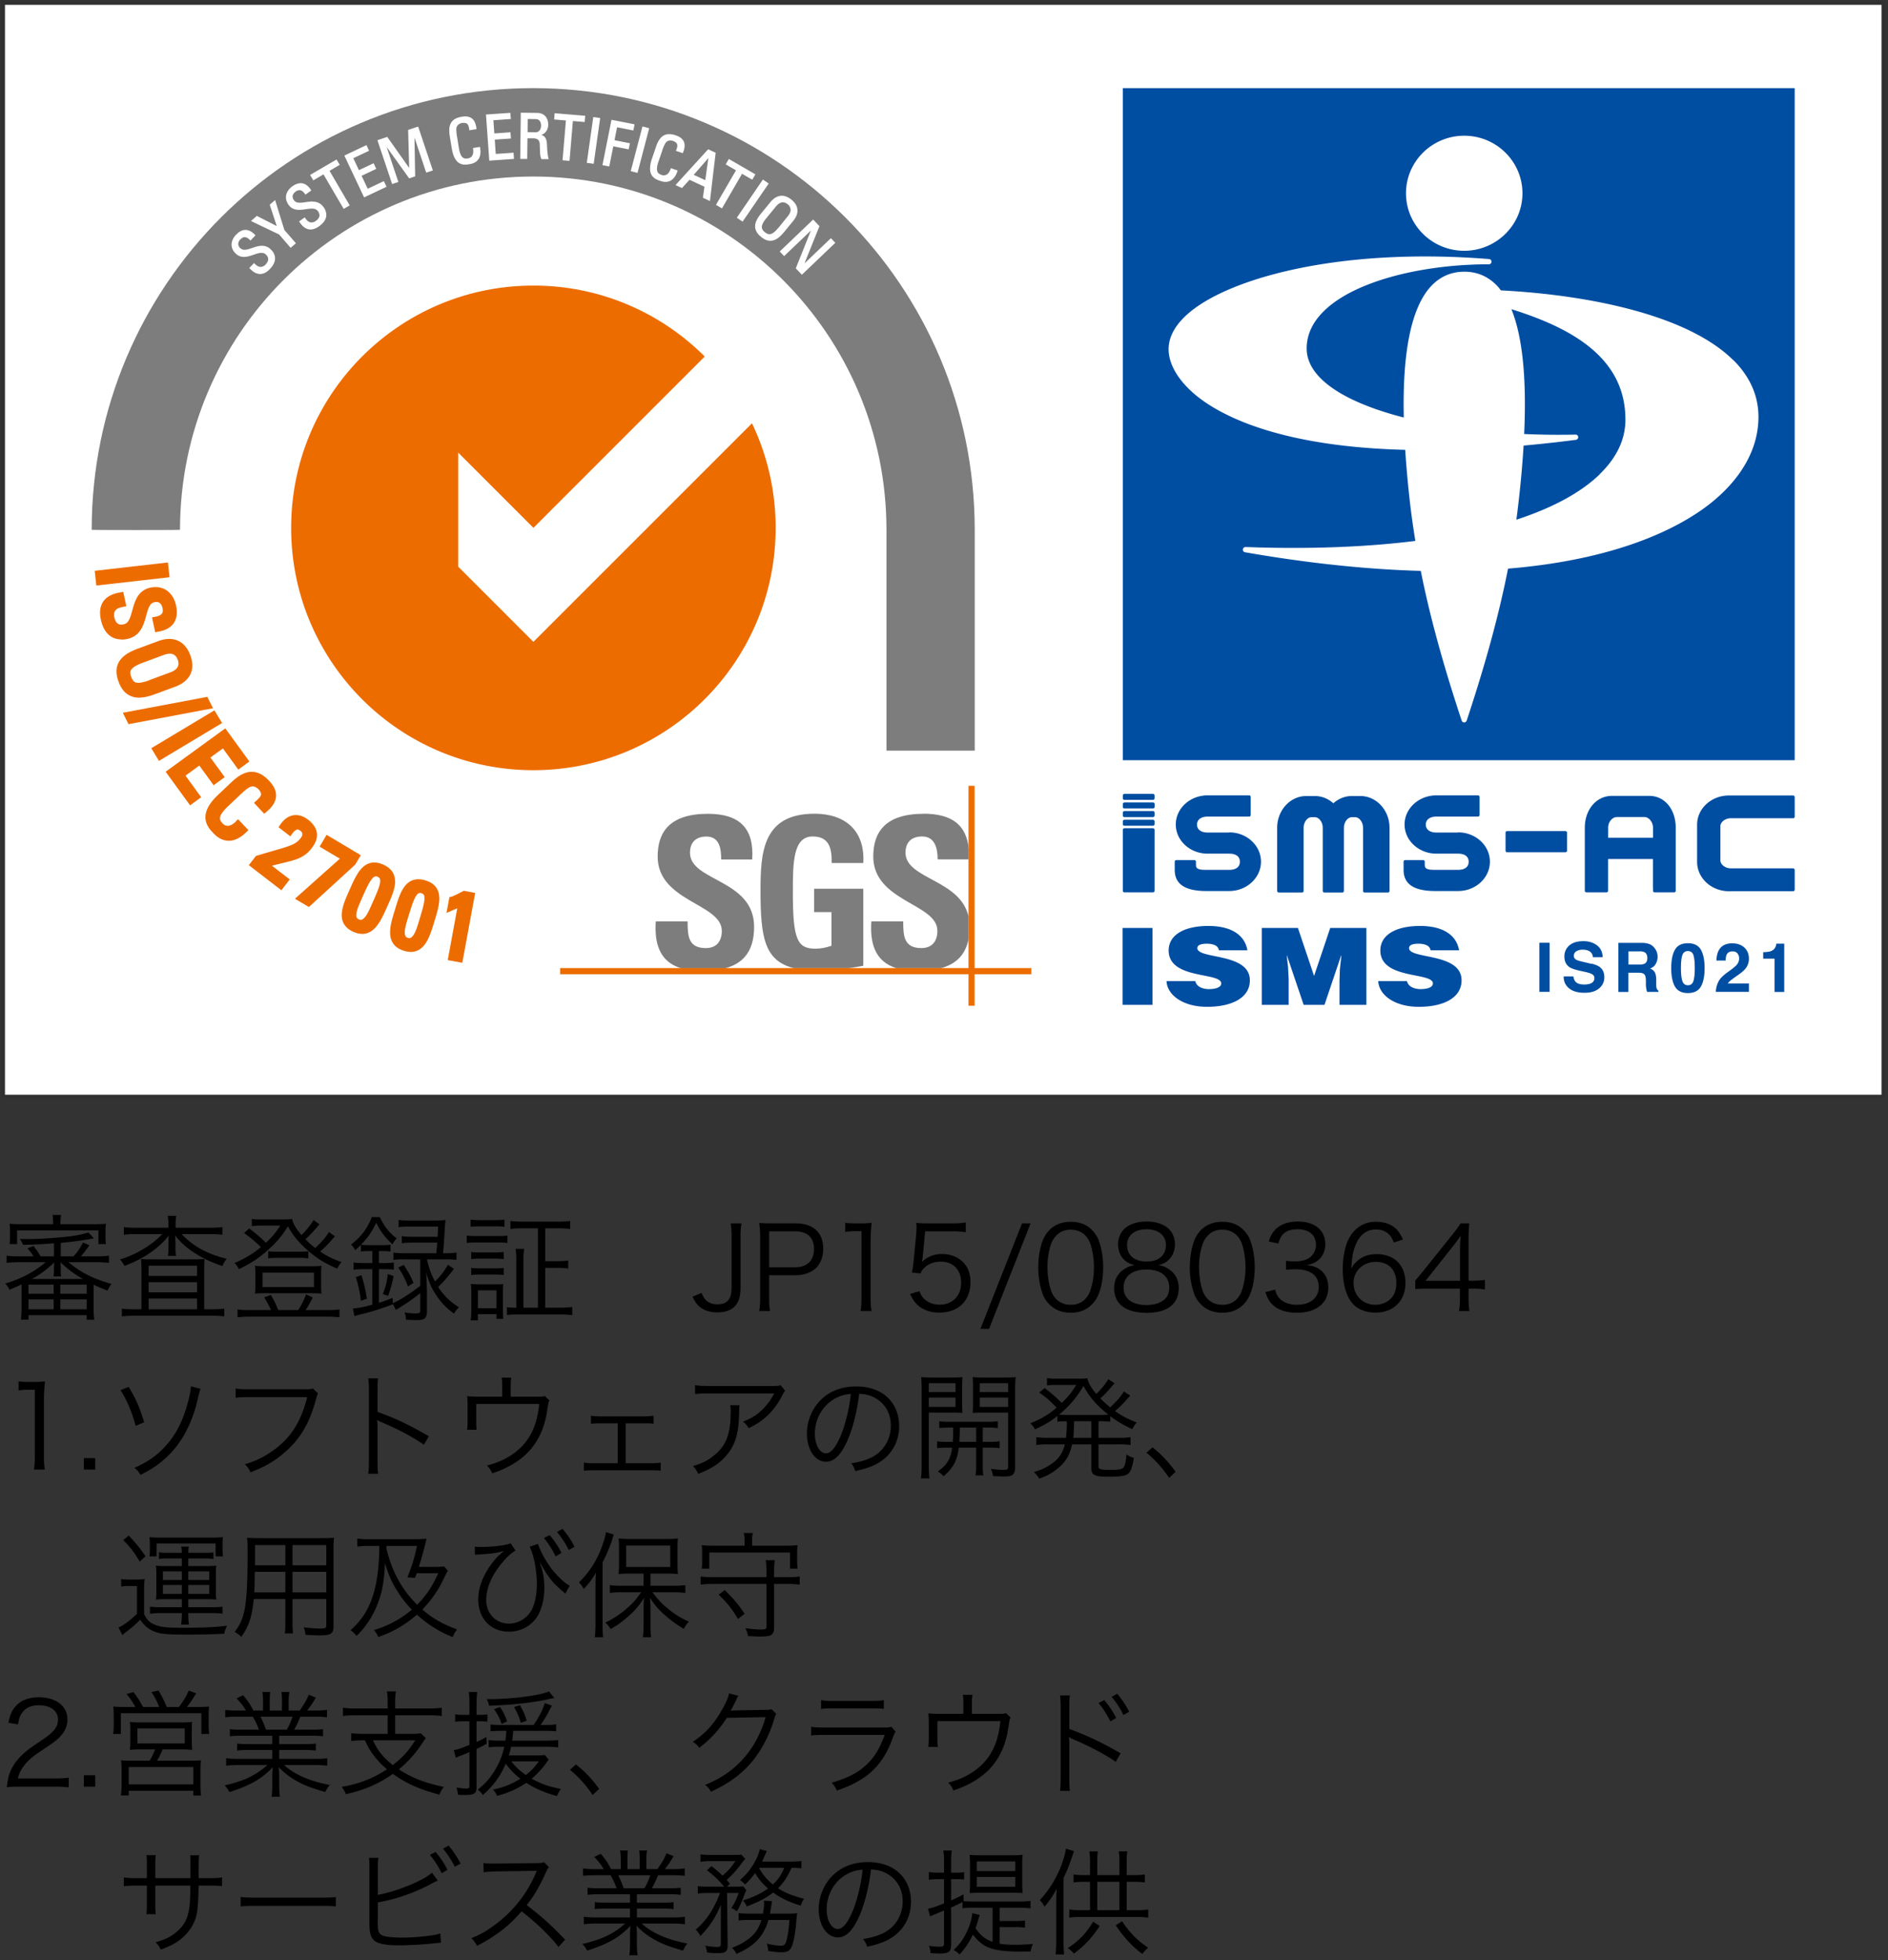 <svg width="131" height="136" fill="none" xmlns="http://www.w3.org/2000/svg"><rect width="100%" height="100%" fill="#333333" stroke="none"/><path d="M130.676.21H.22v75.864h130.456V.211z" fill="#fff" stroke="#303030" stroke-width=".25"/><path fill-rule="evenodd" clip-rule="evenodd" d="M67.632 52.073v-15.32c0-16.922-13.717-30.639-30.64-30.639-16.922 0-30.63 13.72-30.63 30.643 0 .022 6.128.022 6.128 0 0-13.534 10.972-24.51 24.507-24.51 13.535 0 24.511 10.976 24.511 24.51v15.32h6.128l-.004-.004z" fill="#7D7D7D"/><path d="M37.013 44.532l-5.22-5.22v-7.913l5.22 5.22 11.884-11.884a16.754 16.754 0 00-11.889-4.922c-9.282 0-16.806 7.523-16.806 16.81 0 9.287 7.524 16.811 16.806 16.811 9.283 0 16.811-7.528 16.811-16.81 0-2.598-.592-5.061-1.642-7.257L37.008 44.532h.005z" fill="#ED6C00"/><path d="M47.248 67.172c-1.53-.47-1.841-1.789-1.746-3.25h2.208c0 1.007.044 1.854 1.262 1.854.748 0 1.111-.48 1.111-1.197 0-1.901-4.451-2.018-4.451-5.155 0-1.651.79-2.965 3.487-2.965 2.152 0 3.22.964 3.073 3.168H50.04c0-.791-.134-1.59-1.024-1.59-.718 0-1.141.393-1.141 1.123 0 2 4.45 1.828 4.45 5.143 0 1.828-.898 2.575-1.996 2.87h-3.081zM57.706 59.871c.017-.98-.147-1.84-1.319-1.84-1.374 0-1.374 1.853-1.374 3.902 0 3.297.324 3.885 1.582 3.885.367 0 .765-.087 1.098-.203v-2.338H56.49v-1.62h3.41v5.345c-.234.048-.605.108-1.024.169h-3.782c-2.048-.51-2.325-2.13-2.325-5.355 0-2.658.134-5.363 3.747-5.363 2.165 0 3.514 1.21 3.384 3.418h-2.196zM64.08 56.453c1.931 0 2.986.752 3.133 2.446v.722H65.06c0-.77-.19-1.59-1.085-1.59-.718 0-1.145.393-1.145 1.123 0 1.85 3.803 1.841 4.377 4.447v1.53c-.233 1.231-1.007 1.793-1.923 2.04h-3.08c-1.53-.472-1.842-1.79-1.747-3.25h2.213c0 1.007.043 1.854 1.262 1.854.743 0 1.11-.48 1.11-1.197 0-1.902-4.45-2.019-4.45-5.156 0-1.65.79-2.96 3.487-2.964v-.005z" fill="#7D7D7D"/><path d="M38.864 67.164H71.56v.424H38.864v-.424z" fill="#ED6C00"/><path d="M67.2 54.518h.423v15.259h-.424v-15.26z" fill="#ED6C00"/><path d="M18.782 17.297a.845.845 0 00-.605-.246c-.44 0-.881.281-1.205.277a.41.41 0 01-.298-.113.417.417 0 01-.143-.29c0-.111.056-.224.143-.31.108-.113.207-.16.302-.16.117 0 .246.073.376.203l.03.03.346-.363-.03-.03c-.22-.23-.445-.346-.666-.346-.229 0-.45.121-.652.337-.2.203-.311.445-.311.687 0 .216.09.437.29.623.176.168.37.229.565.229.437 0 .882-.285 1.219-.281.117 0 .216.03.307.117.116.112.16.216.16.32 0 .125-.07.25-.182.371a.477.477 0 01-.341.164c-.108 0-.23-.047-.363-.173l-.065-.064-.03-.03-.03.03-.273.285-.03.03.03.03c.13.134.385.385.726.385.208 0 .44-.095.683-.355.203-.211.35-.462.35-.73 0-.212-.09-.428-.307-.63l.005.003zM19.09 13.877l-.376.328.009.026.48 1.452-1.384-.704-.406.354 1.953.934.8.925.367-.316-.803-.925-.64-2.074zM21.678 13.98c-.302 0-.613.086-.864.086-.181 0-.32-.039-.42-.177a.426.426 0 01-.09-.25c0-.14.087-.256.203-.342a.48.48 0 01.272-.104c.139 0 .264.1.39.277l.025.034.407-.29-.022-.034c-.207-.315-.45-.471-.713-.471-.19 0-.385.078-.584.22-.276.2-.44.467-.44.761 0 .173.06.35.181.523.195.272.467.346.735.346.302 0 .618-.087.873-.087.186 0 .328.043.432.182a.492.492 0 01.104.28c0 .148-.095.282-.255.394a.496.496 0 01-.294.104c-.13 0-.264-.06-.398-.242l-.051-.074-.027-.034-.034.025-.32.23-.034.025.021.035c.117.173.359.519.77.523.177 0 .38-.065.609-.233.276-.2.488-.463.488-.783a.921.921 0 00-.199-.544c-.211-.294-.492-.372-.773-.372l.008-.008zM23.573 11.437l-.199-.333-.022-.039-.034.022-1.802 1.05.199.337.021.04.709-.416 1.4 2.394.42-.242-1.4-2.398.708-.415zM26.633 12.565l-1.119.532-.423-.9 1.015-.479-.164-.354-.017-.039-1.02.48-.39-.83 1.094-.514-.164-.355-.017-.039-1.535.726 1.37 2.9.04-.017 1.516-.717-.164-.35-.022-.044zM28.318 9.014l.074 2.64-1.521-2.156-.683.229 1.02 3.042.393-.13.039-.012-.013-.044-.8-2.39 1.565 2.183.384-.13.03-.013-.047-2.688.813 2.433.419-.138.043-.013-1.02-3.047-.696.234zM33.308 10.19l-.45.073-.042.008.008.044c.009.065.013.125.013.181 0 .415-.264.471-.359.493a.79.79 0 01-.138.013.342.342 0 01-.29-.134c-.086-.104-.16-.29-.211-.6l-.134-.826a2.643 2.643 0 01-.043-.437c0-.073.004-.116.013-.142l.017-.06c0-.01.022-.07.082-.13a.55.55 0 01.307-.147h.073c.087-.005.203.013.26.064.082.07.125.234.147.407v.043l.051-.009.407-.065.039-.008v-.04c-.03-.267-.1-.474-.23-.621-.13-.147-.31-.22-.548-.22-.074 0-.152.008-.234.02-.263.044-.48.126-.635.277-.155.156-.242.376-.238.687 0 .109.009.23.03.364l.143.868c.078.467.212.748.38.916a.738.738 0 00.545.212c.104 0 .207-.013.294-.03.09-.013.28-.043.454-.164.172-.121.324-.338.32-.7 0-.091-.01-.19-.03-.299l-.01-.043.01.004zM35.634 10.594l-1.236.086-.069-.994 1.124-.077-.03-.39v-.043l-1.124.083-.065-.917 1.21-.086-.03-.389v-.039l-1.694.117.229 3.202.043-.004 1.672-.117-.03-.389v-.043zM37.96 10.183c-.008-.315-.043-.51-.13-.64a.466.466 0 00-.272-.18c.298-.109.476-.368.48-.701v-.013c.004-.398-.207-.812-.782-.817l-1.12-.013-.039 3.207h.441l.044.004.017-1.435h.423a.62.62 0 01.255.061c.087.048.156.13.169.307.03.41-.004.817.112 1.054l.013.022h.441l.06.004-.017-.056c-.056-.186-.095-.678-.095-.808v.004zm-1.344-1.927l.558.008c.138 0 .229.057.285.139.056.078.086.19.086.294v.008c-.004.26-.13.471-.38.471h-.004l-.553-.008.008-.908v-.004zM38.483 7.855l-.03.39-.004.043.817.069-.234 2.761.441.04.043.004.234-2.766.816.069.035-.39v-.042l-.039-.005-2.079-.173zM41.164 8.121l-.45 3.176.437.06.043.005.005-.039.445-3.133-.437-.065-.043-.004zM42.816 8.828l1.128.225.078-.385.009-.043-1.603-.315-.627 3.146.043.008.39.078.042.004.277-1.395 1.067.211.078-.38.009-.043-1.068-.212.177-.899zM44.578 8.773l-.813 3.099.424.112.043.013.013-.043.8-3.06-.428-.112-.039-.009zM47.019 11.829l-.428-.148-.04-.012-.012.038c-.138.394-.337.454-.48.459a.38.38 0 01-.142-.026c-.195-.07-.329-.147-.333-.42 0-.125.03-.293.108-.514l.268-.79a2.3 2.3 0 01.199-.463c.047-.078.069-.087.086-.108.004-.013.108-.1.272-.095.056 0 .126.008.2.034.068.022.228.117.263.212l.017.1c0 .095-.035.211-.078.328l-.017.043.043.013.39.134.038.013.017-.039c.074-.177.113-.341.113-.488 0-.329-.203-.57-.614-.709a1.376 1.376 0 00-.454-.086c-.393 0-.709.246-.912.864l-.285.834a2.18 2.18 0 00-.134.691c0 .593.42.761.696.852.073.026.212.073.38.073.281 0 .636-.147.826-.752l.013-.039zM49.117 10.378L46.87 12.84l.45.207.522-.574 1.037.48-.108.768.489.225.397-3.349-.514-.238-.022.022-.004-.004zm-.981 1.75l1.015-1.163-.216 1.534-.8-.371zM52.196 12.468l.195-.337.021-.039-.039-.021-1.802-1.042-.194.337-.022.04.713.41-1.391 2.398.419.242 1.391-2.398.71.41zM52.935 12.455l-1.81 2.65.402.271.021-.034 1.79-2.61-.403-.277zM54.39 16.117l.649-.791c.19-.233.294-.471.294-.713 0-.272-.134-.532-.415-.76-.225-.182-.45-.273-.666-.273-.294 0-.566.16-.8.445l-.647.791c-.273.333-.411.622-.411.89 0 .273.147.51.41.726.217.178.428.273.649.273.31 0 .613-.195.938-.592v.004zm-.393-.303c-.259.316-.45.433-.609.433-.104 0-.207-.048-.32-.139-.134-.112-.207-.216-.207-.354 0-.147.086-.342.31-.614l.67-.817c.182-.224.346-.285.48-.285.16 0 .281.09.333.134a.5.5 0 01.203.385c0 .116-.047.263-.19.44l-.665.817h-.005zM57.93 16.814l-.247-.26-.03-.03-1.832 1.75 1.037-2.584-.437-.458-2.32 2.217.276.29.03.03 1.859-1.776-1.05 2.623.423.445 2.32-2.217-.03-.03z" fill="#fff"/><path d="M11.65 39.022l-5.078.579.112 1.02.216-.022 4.866-.553-.116-1.024zM8.426 44.373c.13 0 .264-.012.41-.047a1.39 1.39 0 00.896-.588c.28-.41.367-.903.488-1.292a1.59 1.59 0 01.199-.467.452.452 0 01.29-.198.572.572 0 01.138-.018.36.36 0 01.28.113c.07.069.121.177.147.298.013.069.022.13.022.177 0 .147-.039.208-.117.277-.078.069-.22.13-.415.164l-.216.043.22 1.024.204-.034c.415-.07.739-.216.968-.454.225-.233.328-.549.328-.89 0-.152-.017-.307-.052-.467-.077-.363-.237-.683-.48-.916a1.337 1.337 0 00-.941-.367c-.117 0-.238.012-.363.038a1.34 1.34 0 00-.86.584c-.268.406-.355.899-.476 1.283-.06.195-.125.359-.207.471a.465.465 0 01-.298.203.894.894 0 01-.173.022c-.151 0-.234-.043-.311-.125-.078-.082-.139-.216-.178-.39a.708.708 0 01-.017-.163.46.46 0 01.1-.307c.069-.087.185-.169.406-.216l.134-.03.211-.048-.043-.212-.168-.782-.208.039c-.199.039-.536.1-.838.302-.151.1-.294.238-.398.424a1.388 1.388 0 00-.164.683c0 .15.017.315.06.497.074.35.208.682.441.937.23.255.57.424.981.42v.013zM8.766 48.105c.238.195.54.294.882.294.315 0 .665-.078 1.067-.225l1.44-.531c.358-.134.652-.32.864-.57a1.37 1.37 0 00.324-.913c0-.224-.048-.458-.139-.704-.134-.363-.333-.648-.583-.843a1.414 1.414 0 00-.877-.285c-.247 0-.502.052-.765.151l-1.44.532c-.475.177-.833.38-1.08.64-.25.259-.38.583-.376.924 0 .23.052.467.143.718.125.341.298.618.536.812h.004zm1.565-.903c-.32.121-.562.169-.727.169-.155 0-.237-.035-.306-.096-.07-.056-.134-.155-.19-.31a.866.866 0 01-.065-.29c0-.117.03-.2.15-.316.122-.112.342-.242.688-.371l1.482-.55c.173-.064.312-.086.42-.086a.51.51 0 01.397.16c.087.087.13.199.151.255a.764.764 0 01.052.264c0 .1-.021.199-.095.302-.073.104-.212.22-.475.316l-1.482.549v.004zM14.38 48.345L8.52 49.45l.398.79.16-.03 5.704-1.075-.402-.791zM14.88 49.28l-4.383 2.628.532.881.182-.108 4.2-2.52-.531-.88zM13.83 53.111l.994 1.366.769-.562-.994-1.361.869-.631 1.067 1.47.77-.563-1.673-2.299-4.136 3.008.125.177 1.57 2.157.768-.562-1.088-1.5.959-.7zM16.372 56.995c-.264.246-.454.298-.58.298a.48.48 0 01-.332-.152 1.086 1.086 0 01-.151-.194.372.372 0 01-.048-.173.6.6 0 01.104-.307c.082-.134.225-.307.44-.514l.908-.86c.285-.268.463-.398.562-.454a.366.366 0 01.1-.047c.021-.009.025-.005.077-.026l.065-.009c.095 0 .255.03.44.22.023.022.07.087.105.152a.454.454 0 01.056.177v.013a.435.435 0 01-.095.186c-.06.078-.147.164-.238.246l-.164.147.151.16.562.596.155-.13c.204-.168.368-.345.485-.535.116-.19.181-.398.181-.61 0-.35-.173-.687-.484-1.01-.341-.364-.735-.623-1.201-.623-.441 0-.886.229-1.375.687l-.96.908c-.634.6-.88 1.106-.88 1.555 0 .26.081.48.19.657.107.182.242.324.35.437.064.069.19.203.371.32.177.116.42.22.709.22.363 0 .778-.169 1.21-.592l.151-.147-.717-.756-.156.146.009.014zM21.634 58.832c.229-.298.363-.6.363-.907 0-.204-.06-.398-.169-.575a1.88 1.88 0 00-.462-.489c-.268-.207-.553-.315-.834-.315-.437 0-.821.264-1.094.678l-.112.169.817.627.13-.178c.069-.09.138-.172.207-.22a.288.288 0 01.173-.07c.043 0 .095.014.177.074.125.1.147.169.151.247 0 .064-.03.16-.112.263-.216.277-.402.402-.847.566-.441.16-1.115.333-2.2.662l-.065.021-.492.635.172.134 2.088 1.608.579-.752-1.236-.95c.687-.178 1.184-.277 1.59-.411.484-.156.847-.385 1.176-.813v-.004zM25.034 59.33l-2.372-1.413-.108.186-.377.635 1.405.834-3.116 2.779.968.575 3.211-2.939.39-.657zM27.41 61.143a1.19 1.19 0 00-.19-.666c-.139-.203-.346-.367-.627-.492-.22-.1-.428-.147-.627-.147-.229 0-.436.069-.613.186-.264.173-.459.436-.631.739-.173.298-.32.64-.471.98-.26.588-.536 1.18-.54 1.742 0 .234.051.467.19.67.134.203.341.372.622.493.216.095.42.142.614.142.229 0 .44-.069.617-.185.268-.173.463-.437.64-.735.173-.298.32-.635.471-.968.268-.605.549-1.197.553-1.759h-.008zm-2.273 1.12c.211-.476.389-.87.553-1.124.082-.126.16-.22.224-.273a.287.287 0 01.165-.069.29.29 0 01.13.035c.077.034.112.069.133.104a.34.34 0 01.04.172c0 .134-.048.338-.14.584-.09.25-.224.549-.375.89-.134.307-.277.64-.428.882a1.19 1.19 0 01-.225.272c-.073.06-.13.078-.19.078a.324.324 0 01-.125-.03.27.27 0 01-.138-.113.36.36 0 01-.04-.186c0-.142.052-.345.135-.562.082-.216.19-.449.285-.67l-.004.01zM30.27 61.576c-.159-.225-.41-.394-.751-.497A1.71 1.71 0 0029.03 61c-.251 0-.476.073-.657.203-.273.195-.45.488-.597.821-.147.333-.255.709-.371 1.085-.165.536-.337 1.076-.337 1.577 0 .273.056.54.211.77.156.229.41.401.748.505.169.052.328.078.48.078.25 0 .475-.074.657-.208.276-.194.453-.492.6-.82.147-.33.26-.7.372-1.068.168-.558.346-1.102.346-1.603 0-.273-.057-.54-.216-.765h.004zm-1.914 1.944c.16-.518.29-.942.428-1.214.07-.134.139-.233.195-.285.06-.052.1-.065.16-.07.03 0 .064.005.103.018.095.03.13.065.16.108.03.048.052.121.052.242 0 .294-.143.795-.337 1.43-.1.333-.203.696-.333.955-.065.13-.134.234-.198.294-.07.06-.117.082-.186.082a.3.3 0 01-.1-.017c-.095-.03-.134-.065-.164-.12a.524.524 0 01-.052-.256c0-.302.147-.76.272-1.17v.003zM32.177 61.799l-.07.039c-.099.056-.267.142-.427.22l-.225.104a.86.86 0 01-.134.047l-.138.03-.203 1.098.748-.324-.662 3.596 1.012.186.038-.212.856-4.637-.79-.147h-.005z" fill="#ED6C00"/><path d="M124.526 6.115h-46.62V52.74h46.62V6.115z" fill="#004EA2"/><path d="M101.596 17.398c2.225 0 4.04-1.79 4.04-3.989 0-2.2-1.81-3.993-4.04-3.993s-4.04 1.79-4.04 3.993c0 2.204 1.81 3.989 4.04 3.989zM120.253 24.978c-3.18-3.15-10.103-4.525-16.114-4.832-.061-.077-.117-.16-.182-.233-.631-.704-1.422-1.063-2.355-1.063-.934 0-1.729.359-2.36 1.063-1.326 1.487-1.94 4.529-1.84 9.053-2.59-.665-4.603-1.577-5.722-2.674-.674-.657-1.016-1.37-1.016-2.118 0-3.79 6.517-5.838 12.649-5.838a.182.182 0 00.013-.363c-10.622-.847-18.336 1.422-21.01 3.893-.817.752-1.232 1.547-1.232 2.36 0 .99.609 2.074 1.72 3.047 1.465 1.287 5.436 3.703 14.697 3.936a76.45 76.45 0 00.32 3.561c.103.912.233 1.828.384 2.757-3.461.432-7.424.584-11.78.424a.19.19 0 00-.19.164.185.185 0 00.151.199c4.646.808 8.686 1.197 12.195 1.292.631 3.154 1.552 6.508 2.839 10.389a.186.186 0 00.173.125.186.186 0 00.173-.125c1.309-3.946 2.239-7.347 2.87-10.545 8.344-.687 12.536-3.254 14.295-4.732 2.014-1.694 3.081-3.699 3.081-5.79 0-1.474-.592-2.81-1.763-3.967l.004.017zm-9.256 7.93c-1.327 1.279-3.289 2.333-5.782 3.146a75.542 75.542 0 00.501-5.142 91.833 91.833 0 003.63-.398.189.189 0 00.16-.195.182.182 0 00-.186-.168 54.045 54.045 0 01-3.565-.04c.177-3.876-.117-6.775-.886-8.66 4.447 1.383 7.912 3.51 7.912 7.662 0 1.366-.6 2.64-1.789 3.786l.005.009z" fill="#fff"/><path d="M107.519 65.407h-.709v3.406h.709v-3.406zM110.417 66.867l-.596-.143c-.229-.052-.381-.099-.454-.142a.289.289 0 01-.164-.272c0-.135.056-.238.168-.312a.817.817 0 01.45-.112c.168 0 .311.03.423.086a.495.495 0 01.277.437h.683c-.013-.363-.147-.64-.402-.83-.255-.19-.566-.285-.929-.285-.433 0-.765.1-.99.303a.978.978 0 00-.337.76c0 .333.117.58.346.735.134.095.384.181.747.259l.368.082c.216.048.371.1.471.16a.29.29 0 01.151.26c0 .19-.104.323-.303.393a1.258 1.258 0 01-.419.056c-.285 0-.488-.07-.605-.212a.693.693 0 01-.13-.35h-.678c0 .354.13.63.385.834.255.203.609.302 1.058.302.45 0 .778-.103 1.02-.306a.97.97 0 00.359-.774c0-.311-.099-.536-.303-.696-.129-.103-.328-.185-.587-.246l-.009.013zM114.936 68.534a1.72 1.72 0 01-.017-.315v-.23c0-.237-.035-.414-.099-.53a.624.624 0 00-.333-.269.673.673 0 00.406-.332 1.01 1.01 0 00.056-.835 1.052 1.052 0 00-.173-.285.826.826 0 00-.319-.237 1.519 1.519 0 00-.536-.087h-1.629v3.405h.695v-1.335h.696c.199 0 .333.035.406.108.074.074.108.216.113.432v.316c.004.1.017.198.034.294.009.047.026.108.048.181h.786v-.086a.282.282 0 01-.129-.195h-.005zm-.838-1.672a.786.786 0 01-.341.056h-.765v-.916h.786a.72.72 0 01.329.06c.129.07.194.208.194.415 0 .19-.069.32-.203.385zM117.117 65.438c-.428 0-.726.15-.899.449-.173.298-.259.726-.259 1.28 0 .552.086.976.259 1.278.173.299.471.45.899.45.428 0 .726-.151.899-.45.173-.298.259-.726.259-1.279 0-.553-.086-.98-.259-1.28-.173-.297-.471-.448-.899-.448zm.385 2.61c-.061.203-.19.306-.385.306-.194 0-.324-.103-.389-.306s-.095-.497-.095-.882.03-.7.095-.894c.065-.195.195-.29.389-.29.195 0 .324.095.385.29.06.194.09.492.09.894s-.03.679-.09.882zM120.049 68.047c.06-.052.172-.138.337-.255l.263-.186c.221-.155.381-.298.48-.428.147-.194.22-.415.22-.66 0-.325-.103-.584-.315-.779-.212-.194-.493-.294-.847-.294-.45 0-.761.169-.938.502-.091.177-.143.406-.156.691h.64c.009-.186.03-.324.074-.41.073-.152.207-.225.41-.225.147 0 .259.047.337.142a.538.538 0 01.117.355.686.686 0 01-.208.48c-.09.094-.285.25-.587.466-.35.25-.571.484-.666.709a1.64 1.64 0 00-.155.657h2.294v-.58h-1.46c.043-.068.09-.129.155-.18l.005-.005zM123.23 65.597a.614.614 0 01-.13.242.625.625 0 01-.324.178 2.917 2.917 0 01-.436.043v.45h.786v2.307h.674v-3.35h-.549c0 .031-.008.074-.026.135l.005-.005zM79.969 64.38H77.89v5.333h2.079V64.38zM83.08 65.774c0-.19.204-.302.662-.302.203 0 .389.03.536.095a.472.472 0 01.298.363h1.975c-.152-.934-.951-1.69-2.714-1.69-1.586 0-2.749.57-2.749 1.703 0 2.035 3.648 1.482 3.648 2.286 0 .25-.342.393-.865.393-.203 0-.423-.043-.592-.134a.63.63 0 01-.345-.423H80.94c.043.963 1.137 1.785 2.814 1.785 1.676 0 2.969-.601 2.969-1.837 0-1.94-3.648-1.443-3.648-2.243l.005.004zM91.178 67.707l-1.12-3.327h-2.51v5.333h1.867v-1.807l-.044-.83-.09-.782h.017l1.158 3.419H91.9l1.153-3.419h.018l-.104.96-.026.83v1.629h1.867V64.38h-2.51l-1.12 3.328zM97.768 65.774c0-.19.203-.302.662-.302.203 0 .388.03.535.095a.471.471 0 01.298.363h1.975c-.151-.934-.95-1.69-2.713-1.69-1.587 0-2.749.57-2.749 1.703 0 2.035 3.647 1.482 3.647 2.286 0 .25-.341.393-.864.393-.203 0-.423-.043-.592-.134a.631.631 0 01-.346-.423H95.63c.043.963 1.137 1.785 2.813 1.785 1.677 0 2.969-.601 2.969-1.837 0-1.94-3.647-1.443-3.647-2.243l.004.004zM85.294 57.759h-1.503c-.394 0-.735-.165-.735-.553 0-.385.346-.554.735-.554h2.882a.11.11 0 00.108-.112v-1.249a.11.11 0 00-.108-.112h-2.882c-1.22 0-2.209.907-2.209 2.022 0 1.115.99 2.023 2.209 2.023h1.504c.397 0 .734.155.734.562 0 .406-.337.561-.734.561H83.644c-.592 0-.662-.13-.662-.371v-.195a.112.112 0 00-.112-.112h-1.249a.114.114 0 00-.112.112v.566c0 .852.518 1.47 2.204 1.47h1.573c1.214 0 2.208-.912 2.208-2.036 0-1.123-.99-2.035-2.208-2.035l.008.013zM101.17 57.759h-1.504c-.394 0-.735-.165-.735-.553 0-.385.341-.554.735-.554h2.882a.115.115 0 00.113-.112v-1.249a.115.115 0 00-.113-.112h-2.882c-1.215 0-2.209.907-2.209 2.022 0 1.115.99 2.023 2.209 2.023h1.504c.397 0 .734.155.734.562 0 .406-.337.561-.734.561H99.519c-.592 0-.661-.13-.661-.371v-.195c0-.06-.052-.112-.108-.112H97.5a.114.114 0 00-.112.112v.566c0 .852.519 1.47 2.209 1.47h1.573c1.218 0 2.208-.912 2.208-2.036 0-1.123-.99-2.035-2.208-2.035v.013zM120.106 56.768H124.414a.11.11 0 00.113-.108V55.3a.115.115 0 00-.113-.112h-4.455c-1.215 0-2.204.907-2.204 2.022v2.584c0 1.124.989 2.036 2.204 2.036h4.455a.112.112 0 00.113-.113v-1.36a.115.115 0 00-.113-.113h-4.308c-.398 0-.735-.26-.735-.562v-2.364c0-.294.342-.553.735-.553v.004zM104.571 57.658h4.045c.06 0 .112.048.112.113v1.248c0 .061-.048.108-.108.108h-4.045a.11.11 0 01-.112-.112v-1.249c0-.06.047-.108.108-.108zM88.724 61.919h1.616a.11.11 0 00.113-.108v-4.382c0-.394.259-.735.553-.735h.22c.294 0 .553.341.553.735v4.382c0 .06.052.108.113.108h1.249c.06 0 .108-.048.108-.108v-4.382c0-.394.259-.735.553-.735h.22c.294 0 .553.341.553.735v4.382c0 .06.052.108.113.108h1.616c.06 0 .108-.048.108-.108v-4.382c0-1.215-.908-2.204-2.023-2.204h-.587c-.489 0-.938.19-1.288.505-.35-.315-.8-.505-1.288-.505h-.588c-1.115 0-2.022.99-2.022 2.204v4.382c0 .06.052.108.112.108h-.004zM114.695 61.606v.195c0 .06.052.108.108.108h1.361a.107.107 0 00.108-.108v-4.382c0-1.214-.722-2.204-1.837-2.204h-2.584c-1.119 0-1.888.99-1.888 2.204V61.8c0 .06.051.108.108.108h1.395a.11.11 0 00.113-.108v-2.204h3.111v2.014l.005-.005zm-3.112-3.483v-.704c0-.398.294-.735.601-.735h1.923c.294 0 .588.342.588.735v.704h-3.112zM78.015 57.46h1.983c.06 0 .113.047.113.112V61.8c0 .06-.048.108-.108.108h-1.988a.107.107 0 01-.108-.108v-4.227c0-.06.047-.112.112-.112h-.004zM78.015 55.076h1.983c.06 0 .113.048.113.112v.195c0 .06-.048.108-.109.108h-1.987a.107.107 0 01-.108-.108v-.195c0-.06.047-.108.108-.108v-.004zM78.02 55.67h1.983c.06 0 .112.047.112.112v.195c0 .06-.047.112-.112.112h-1.988a.107.107 0 01-.108-.108v-.194c0-.06.047-.113.112-.113v-.004zM78.015 56.267h1.983c.06 0 .113.047.113.112v.194c0 .06-.048.113-.113.113h-1.983a.107.107 0 01-.108-.108v-.195c0-.06.047-.108.108-.108v-.008zM78.015 56.871h1.983c.06 0 .113.048.113.112v.195c0 .06-.048.108-.108.108h-1.988a.107.107 0 01-.108-.108v-.194c0-.061.047-.109.108-.109v-.004z" fill="#004EA2"/><path d="M76.136 130.089h1.536v-.984a4.1 4.1 0 00-.048-.664h.6c-.04.208-.048.4-.048.664v.984h.512c.32 0 .536-.016.744-.048v.56a4.825 4.825 0 00-.744-.048h-.512v1.968h.72c.336 0 .544-.016.776-.048v.568a5.285 5.285 0 00-.776-.048H74.96c-.328 0-.528.016-.768.048v-.568c.208.032.432.048.768.048h.672v-1.968h-.4c-.312 0-.544.016-.744.048v-.56c.208.032.432.048.744.048h.4v-.992c0-.24-.016-.432-.048-.656h.592c-.032.208-.04.392-.04.664v.984zm0 2.432h1.536v-1.968h-1.536v1.968zm-2.176-4.264l.56.168c-.032.096-.064.176-.12.352-.232.68-.368 1.016-.608 1.512v4.368c0 .344.016.68.04.936h-.592c.032-.28.048-.536.048-.96v-2.624c0-.368.008-.6.024-.968a5.788 5.788 0 01-.84 1.232c-.024-.04-.04-.064-.048-.088-.08-.136-.08-.136-.152-.224-.072-.08-.112-.128-.12-.136a7.53 7.53 0 001.344-2.064c.232-.512.416-1.128.464-1.504zm3.456 5.312l.44-.28c.552.824 1.048 1.328 1.808 1.832a2.736 2.736 0 00-.4.44c-.68-.504-1.288-1.152-1.848-1.992zm-1.568-.248l.456.296c-.544.824-1.04 1.36-1.792 1.92a1.634 1.634 0 00-.424-.384c.784-.512 1.28-1.032 1.76-1.832zM68.872 134.721v-2.368h-1.44c-.304 0-.456.008-.648.04v-.44c-.312.168-.48.248-.792.384v2.624c0 .44-.176.568-.784.568-.184 0-.352-.008-.64-.032a1.687 1.687 0 00-.112-.504c.336.048.536.064.752.064.232 0 .296-.048.296-.224v-2.288c-.544.224-.864.36-.968.408l-.144-.536c.312-.056.528-.128 1.112-.368v-1.68h-.464c-.176 0-.368.016-.592.04v-.536c.2.032.376.048.6.048h.456v-.728a5.31 5.31 0 00-.048-.808h.584a5.007 5.007 0 00-.048.792v.744h.352c.288 0 .384-.008.552-.04v.52a3.294 3.294 0 00-.544-.032h-.36v1.472c.312-.128.48-.208.864-.416v.464c.176.024.376.032.608.032h3.328c.296 0 .512-.016.712-.048v.528a4.456 4.456 0 00-.712-.048H69.36v.92h1.064c.328 0 .52-.008.696-.04v.504a4.112 4.112 0 00-.696-.04H69.36v1.152c.328.048.608.072 1.008.072s.832-.016 1.304-.056c-.096.208-.128.32-.152.52-.624.008-.624.008-.72.008-1.368 0-2.104-.144-2.616-.504-.232-.16-.416-.344-.68-.672-.256.536-.536.96-.928 1.376a1.297 1.297 0 00-.408-.304c.48-.472.744-.856 1-1.456.168-.4.264-.744.296-1.104l.52.128c-.048.128-.072.192-.128.408-.056.176-.104.336-.168.504.344.504.672.768 1.184.952zm1.32-3.408H68c-.296 0-.52.008-.72.024.016-.232.024-.464.024-.752v-1.16c0-.296-.008-.552-.024-.744.232.024.432.032.752.032h2.176c.336 0 .528-.008.752-.032a4.486 4.486 0 00-.032.64v1.296c0 .256.008.424.032.72a9.557 9.557 0 00-.768-.024zm-2.416-2.176v.672h2.672v-.672h-2.672zm0 1.08v.68h2.672v-.68h-2.672zM60.432 129.698c-.12 1.112-.424 2.336-.784 3.176-.464 1.056-.936 1.536-1.512 1.536-.76 0-1.328-.832-1.328-1.952 0-.816.304-1.608.84-2.208.64-.704 1.512-1.064 2.584-1.064.896 0 1.68.28 2.2.792.504.488.776 1.184.776 1.952 0 1.24-.672 2.264-1.832 2.76-.36.152-.664.248-1.216.368a1.271 1.271 0 00-.28-.536c.584-.096.96-.2 1.336-.376.88-.4 1.416-1.256 1.416-2.24 0-.912-.464-1.648-1.272-2.008-.296-.128-.528-.184-.928-.2zm-.576.008c-.48.04-.824.152-1.192.376-.808.488-1.304 1.392-1.304 2.384 0 .768.336 1.36.768 1.36.336 0 .656-.376 1-1.16.328-.752.624-1.936.728-2.96zM55.608 129.113v.504a5.038 5.038 0 00-.688-.032c-.296.656-.52.992-.936 1.416.496.32 1.04.536 1.808.728-.12.176-.152.248-.232.48-.824-.256-1.384-.528-1.912-.912-.448.36-.968.632-1.832.968a1.332 1.332 0 00-.272-.416c.752-.24 1.256-.48 1.744-.832-.392-.352-.624-.616-.896-1.072-.208.296-.336.44-.696.8a1.36 1.36 0 00-.352-.312c.456-.416.672-.664.912-1.072.24-.384.384-.72.464-1.072l.488.128-.08.176c-.096.216-.176.4-.248.56h1.944c.352 0 .584-.016.784-.04zm-1.192.472h-1.752c.272.488.528.792.96 1.152.392-.368.536-.584.792-1.152zm-4.456 1.744h-.832c-.336 0-.536.016-.712.048v-.528c.192.032.392.04.736.04h1.088a6.227 6.227 0 00-1.192-1.136l.32-.288c.384.312.52.424.768.664.432-.392.568-.544.888-1.008h-1.696c-.328 0-.544.016-.72.048v-.52c.192.032.4.04.76.04h1.424c.416 0 .496 0 .648-.024l.272.296c-.08.08-.128.136-.24.288-.36.496-.616.776-1.048 1.176.088.104.12.136.224.256l-.2.208H51a4.9 4.9 0 00.568-.024l.216.264c-.056.12-.056.12-.208.512a5.311 5.311 0 01-.448.96 1.513 1.513 0 00-.384-.224c.24-.368.352-.608.504-1.048h-.8l.04 3.648c.008.392-.16.528-.64.528a6.14 6.14 0 01-.8-.048 1.347 1.347 0 00-.112-.472c.36.064.608.088.848.088.168 0 .232-.048.232-.184v-2.736c-.368.888-.84 1.584-1.424 2.16a1.41 1.41 0 00-.32-.44c.76-.656 1.248-1.4 1.688-2.544zm3.464 1.432h1.232c.328 0 .512-.008.656-.032-.024.16-.024.16-.072.728-.088.928-.232 1.552-.408 1.768-.12.152-.304.216-.584.216-.28 0-.448-.016-.944-.088a1.716 1.716 0 00-.104-.512c.456.104.72.144.976.144.28 0 .352-.104.456-.624.064-.312.096-.552.144-1.16H53.32c-.336 1.136-.96 1.808-2.224 2.352a1.217 1.217 0 00-.304-.416c.616-.248 1.024-.488 1.368-.808.328-.312.52-.632.672-1.128h-.84c-.368 0-.552.008-.744.04v-.52c.192.032.368.04.76.04h.928c.056-.28.08-.504.08-.72 0-.072 0-.096-.016-.176l.568.024c-.024.152-.04.24-.072.448l-.072.424zM43.712 131.417h-2.088c-.392 0-.608.008-.856.04v-.496c.224.032.44.04.856.04h1.16a4.823 4.823 0 00-.424-.904h-1.008c-.4 0-.672.016-.904.04v-.512c.232.032.48.048.888.048h.552c-.16-.28-.344-.52-.656-.848l.456-.216c.36.432.496.64.712 1.064h.672v-.616c0-.272-.016-.496-.048-.672h.544c-.024.16-.032.344-.032.664v.624h.848v-.624a4.65 4.65 0 00-.032-.664h.544a3.743 3.743 0 00-.048.672v.616h.768c.344-.496.472-.72.632-1.104l.488.208c-.24.408-.312.504-.6.896h.48c.416 0 .672-.016.896-.048v.512a8.532 8.532 0 00-.904-.04h-.944c-.192.44-.288.648-.432.904h1.136c.416 0 .632-.008.864-.04v.496a6.294 6.294 0 00-.864-.04h-2.176v.584h1.68c.4 0 .648-.008.864-.04v.488a6.223 6.223 0 00-.864-.04h-1.68v.616h2.424c.456 0 .696-.016.912-.048v.52a7.617 7.617 0 00-.904-.048h-2.096c.688.648 1.824 1.144 3.176 1.384a1.86 1.86 0 00-.312.496c-1.04-.312-1.408-.448-1.96-.752a5.24 5.24 0 01-1.272-.976c.024.36.032.504.032.68v.536c0 .344.016.592.048.832h-.576c.04-.256.048-.504.048-.84v-.528c0-.184.008-.36.032-.672-.784.816-1.544 1.248-3.008 1.72a1.667 1.667 0 00-.328-.464c1.32-.296 2.176-.704 2.968-1.416h-1.96c-.36 0-.624.016-.904.048v-.52c.224.032.464.048.904.048h2.296v-.616h-1.584c-.392 0-.624.008-.856.04v-.488c.224.032.472.04.856.04h1.584v-.584zm-.44-.416h1.44c.176-.296.28-.52.408-.904h-2.224c.184.384.248.528.376.904zM39.208 134.569l-.456.504c-.632-.808-1.536-1.68-2.56-2.472-.56.64-.952 1.008-1.528 1.432-.552.4-.976.664-1.568.96a1.78 1.78 0 00-.392-.528c.616-.248 1.008-.464 1.624-.92a8.67 8.67 0 002.856-3.608c.016-.048.024-.056.04-.096.016-.024.016-.032.024-.056a1.359 1.359 0 01-.192.008l-2.672.04c-.36.008-.592.024-.824.064l-.016-.648c.216.032.36.04.632.04h.208l2.856-.032c.28-.008.376-.016.512-.064l.336.344c-.08.096-.136.192-.224.392-.448.992-.824 1.624-1.32 2.24 1.048.8 1.752 1.432 2.664 2.4zM26.216 129.561v1.896c1.264-.216 3.216-1.008 3.752-1.536l.408.544c-.12.056-.16.072-.344.168a12.419 12.419 0 01-3.816 1.352v1.168l-.008.048v.088c0 .56.032.744.168.88.104.112.28.168.608.208.248.032.624.048.944.048.496 0 1.208-.048 1.832-.128.344-.04.496-.072.792-.16l.048.64c-.12.008-.144.008-.264.024l-.104.008-.384.04c-.512.056-1.568.112-2.12.112-.944 0-1.472-.096-1.752-.328-.192-.16-.288-.392-.328-.768a9.14 9.14 0 01-.016-.624v-3.688c0-.352-.008-.48-.032-.664h.656c-.032.192-.04.32-.04.672zm3.608-.872l.4-.208c.36.432.584.768.824 1.24l-.4.24c-.2-.424-.584-1.024-.824-1.272zm.912-.432l.392-.216c.36.44.56.744.832 1.248l-.408.224c-.168-.376-.504-.888-.816-1.256zM16.696 132.257v-.656c.232.04.448.048.992.048h4.648c.592 0 .72-.008.968-.04v.648a9.152 9.152 0 00-.976-.032h-4.64c-.584 0-.752.008-.992.032zM10.776 130.297h2.44v-.776c0-.568 0-.632-.024-.808h.624c-.024.208-.024.208-.032.744v.84h.688c.472 0 .648-.008.936-.048v.608a7.364 7.364 0 00-.928-.04h-.704c-.016 1.624-.096 2.136-.392 2.712-.28.528-.728.984-1.304 1.32a5.94 5.94 0 01-.928.408 1.433 1.433 0 00-.36-.504c.696-.2 1.104-.408 1.528-.784.56-.504.784-1.032.856-2 .016-.256.024-.504.032-1.152h-2.432v1.336c0 .344.008.448.032.648h-.648c.024-.176.032-.328.032-.672v-1.312H9.52c-.424 0-.656.008-.928.04v-.608c.288.04.464.048.936.048h.664v-.92c0-.344-.008-.488-.032-.672h.648c-.032.216-.032.28-.032.648v.944zM74.236 124.249h-.688c.032-.184.04-.352.048-.84v-4.968c-.008-.504-.016-.64-.048-.816h.688c-.032.184-.04.336-.04.832v1.496c1.144.408 2.248.928 3.56 1.688l-.344.592c-.6-.448-1.856-1.112-2.984-1.584a1.014 1.014 0 01-.248-.136l-.016.008c.024.144.032.272.032.472v2.408c0 .48.008.656.04.848zm1.984-6.096l.4-.208c.36.432.584.768.824 1.24l-.4.24c-.2-.424-.584-1.024-.824-1.272zm.912-.432l.392-.216c.36.448.56.744.824 1.248l-.4.232c-.168-.384-.504-.896-.816-1.264zM67.436 118.897h1.688c.496 0 .528 0 .672-.048l.328.312c-.072.128-.072.128-.176.808-.192 1.208-.68 2.192-1.448 2.92-.608.568-1.384 1.008-2.344 1.328-.112-.24-.16-.32-.368-.544.76-.2 1.232-.416 1.768-.776 1.12-.776 1.704-1.872 1.856-3.496h-4.368v1.2c0 .256.008.44.024.592h-.656a6.03 6.03 0 00.032-.6v-1.08c0-.248-.008-.456-.032-.648.248.024.432.032.736.032h1.696v-.808c0-.232-.008-.32-.04-.512h.672a3.14 3.14 0 00-.04.504v.816zM56.972 118.561v-.616c.232.048.392.056.84.056h2.672c.448 0 .608-.008.84-.056v.616c-.216-.032-.408-.04-.832-.04h-2.688c-.424 0-.616.008-.832.04zm-.688 1.84v-.6c.288.04.456.048.936.048h4.104c.296 0 .384-.008.52-.056l.296.344c-.072.112-.088.152-.224.504-.68 1.864-1.784 2.888-3.856 3.584-.096-.232-.152-.32-.344-.552 1.072-.304 1.776-.664 2.376-1.216.568-.52.928-1.112 1.296-2.096h-4.176c-.424 0-.656.008-.928.04zM50.58 117.481l.656.168c-.072.104-.072.104-.176.328-.208.432-.28.568-.368.712.104-.024.104-.024 2.416-.064.28 0 .304-.008.416-.056l.344.336c-.072.096-.072.104-.16.392-.336 1.128-.92 2.216-1.6 3.008-.736.84-1.616 1.472-2.784 2a1.206 1.206 0 00-.4-.472c1.208-.496 2.056-1.104 2.824-2.024.616-.744 1.096-1.68 1.376-2.68l-2.696.048a7.712 7.712 0 01-1.912 2.08c-.136-.2-.216-.272-.448-.416.848-.552 1.456-1.216 2.008-2.192.304-.528.464-.888.504-1.168zM39.548 122.785l.416-.376c.656.528 1.064.96 1.608 1.696l-.448.424c-.512-.744-.976-1.248-1.576-1.744zM35.132 120.081h-.344c-.312 0-.536.008-.752.032v-.48c.184.032.384.04.72.04h2.272c.384-.568.6-1 .776-1.512l.488.168c-.432.832-.464.88-.784 1.344h.376c.344 0 .504-.008.704-.048v.488a6.613 6.613 0 00-.744-.032h-2.232c-.032.36-.04.44-.072.68h2.32c.424 0 .664-.016.872-.048v.52a6.88 6.88 0 00-.872-.048h-2.4c-.048.24-.088.376-.152.6h1.832c.352 0 .536-.008.672-.032l.256.328c-.048.056-.048.056-.192.264-.192.288-.64.768-.984 1.056.64.352 1.152.536 2.016.712a2.91 2.91 0 00-.264.496c-.912-.264-1.504-.52-2.128-.92-.624.416-1.208.68-2.032.904a1.122 1.122 0 00-.28-.432c.776-.176 1.288-.376 1.904-.76a4.781 4.781 0 01-1.016-1.04c-.384.88-.848 1.512-1.592 2.176a1.108 1.108 0 00-.352-.376c.528-.424.832-.768 1.16-1.296a5.19 5.19 0 00.68-1.68h-.256c-.376 0-.592.008-.824.04v-.504c.216.032.464.04.832.04h.328c.032-.232.048-.408.064-.68zm2.248 2.12h-1.896c.256.344.576.64 1 .944.392-.304.624-.552.896-.944zm-4.808-3.232v-.768c0-.376-.008-.576-.048-.816h.592c-.032.208-.048.44-.048.808v.776h.248c.208 0 .344-.008.504-.032v.512a3.339 3.339 0 00-.504-.032h-.248v1.432c.256-.112.368-.168.68-.344l.024.472c-.312.168-.416.224-.704.36v2.648c0 .44-.16.544-.824.544-.168 0-.256 0-.472-.016a1.619 1.619 0 00-.104-.496c.264.04.512.064.688.064.168 0 .216-.04.216-.152v-2.376c-.336.144-.344.152-.6.248a2.6 2.6 0 00-.344.144l-.144-.528c.272-.04.392-.08 1.088-.36v-1.64h-.456c-.192 0-.336.008-.536.032v-.52c.176.032.312.04.536.04h.456zm5.52-1.624l.368.456c-.144.024-.144.024-.4.08-.984.232-2.648.416-4.128.456-.032-.2-.056-.248-.168-.456h.2c1.56 0 3.512-.256 4.128-.536zm-2.904 2.08l-.384.176a3.48 3.48 0 00-.52-1.016l.408-.16c.224.336.352.592.496 1zm1.36-.048l-.416.144c-.112-.416-.24-.696-.464-1.096l.408-.12c.224.384.328.608.472 1.072zM26.9 118.529v-.488c0-.32-.016-.48-.056-.696h.632c-.04.192-.056.368-.056.696v.488h2.392c.336 0 .6-.016.84-.056v.576a6.103 6.103 0 00-.84-.048H27.42v1.288h1.08c.352 0 .544-.008.704-.04l.344.344a3.025 3.025 0 00-.28.392 7.99 7.99 0 01-1.592 1.768c.872.576 1.808.944 3.12 1.216-.152.2-.216.304-.304.536-1.344-.344-2.296-.768-3.232-1.44-1.008.704-1.984 1.128-3.264 1.408a1.754 1.754 0 00-.288-.504c1.232-.216 2.192-.592 3.144-1.224a5.46 5.46 0 01-.92-.96c-.256-.336-.368-.528-.608-1.048h-.104c-.352 0-.6.016-.848.048v-.544c.208.032.48.048.856.048H26.9v-1.288h-2.272c-.336 0-.6.016-.832.048v-.576c.24.04.504.056.84.056H26.9zm1.912 2.208h-2.936c.344.736.696 1.168 1.376 1.72.72-.568 1.096-.984 1.56-1.72zM18.892 120.417h-2.088c-.392 0-.608.008-.856.04v-.496c.224.032.44.04.856.04h1.16a4.823 4.823 0 00-.424-.904h-1.008c-.4 0-.672.016-.904.04v-.512c.232.032.48.048.888.048h.552c-.16-.28-.344-.52-.656-.848l.456-.216c.36.432.496.64.712 1.064h.672v-.616c0-.272-.016-.496-.048-.672h.544c-.024.16-.032.344-.032.664v.624h.848v-.624a4.65 4.65 0 00-.032-.664h.544a3.743 3.743 0 00-.048.672v.616h.768c.344-.496.472-.72.632-1.104l.488.208c-.24.408-.312.504-.6.896h.48c.416 0 .672-.016.896-.048v.512a8.532 8.532 0 00-.904-.04h-.944c-.192.44-.288.648-.432.904h1.136c.416 0 .632-.008.864-.04v.496a6.294 6.294 0 00-.864-.04h-2.176v.584h1.68c.4 0 .648-.008.864-.04v.488a6.223 6.223 0 00-.864-.04h-1.68v.616h2.424c.456 0 .696-.016.912-.048v.52a7.617 7.617 0 00-.904-.048h-2.096c.688.648 1.824 1.144 3.176 1.384a1.86 1.86 0 00-.312.496c-1.04-.312-1.408-.448-1.96-.752a5.24 5.24 0 01-1.272-.976c.024.36.032.504.032.68v.536c0 .344.016.592.048.832h-.576c.04-.256.048-.504.048-.84v-.528c0-.184.008-.36.032-.672-.784.816-1.544 1.248-3.008 1.72a1.667 1.667 0 00-.328-.464c1.32-.296 2.176-.704 2.968-1.416h-1.96c-.36 0-.624.016-.904.048v-.52c.224.032.464.048.904.048h2.296v-.616h-1.584c-.392 0-.624.008-.856.04v-.488c.224.032.472.04.856.04h1.584v-.584zm-.44-.416h1.44c.176-.296.28-.52.408-.904h-2.224c.184.384.248.528.376.904zM8.74 118.425h.648a4.328 4.328 0 00-.608-.896l.48-.136c.296.384.44.608.664 1.032h1.12a4.843 4.843 0 00-.536-1.032l.496-.112c.224.392.392.72.568 1.144h.84c.312-.408.464-.656.688-1.136l.512.184a8.516 8.516 0 01-.64.952h.648c.424 0 .632-.008.888-.032-.024.184-.032.36-.032.672v.656c0 .232.008.384.04.576h-.544v-1.44H8.388v1.44h-.536c.024-.184.04-.376.04-.568v-.664c0-.28-.008-.424-.032-.672.264.024.48.032.88.032zm2.024 2.944h-.896c-.496 0-.616.008-.856.032.024-.192.032-.344.032-.64v-.696c0-.28-.008-.448-.032-.6.24.024.456.032.776.032h2.776c.32 0 .528-.008.768-.032a5.23 5.23 0 00-.024.608v.688c0 .344.008.456.032.64a8.607 8.607 0 00-.856-.032h-1.2a7.917 7.917 0 01-.384.784h2.288c.352 0 .544-.008.76-.032-.032.216-.04.392-.04.752v.92c0 .328.008.544.048.776h-.544v-.328h-4.48v.32h-.544c.032-.248.048-.488.048-.768v-.92a4.87 4.87 0 00-.04-.752c.216.024.416.032.768.032h1.216c.144-.232.272-.496.384-.784zm-1.232-1.456v1.04h3.288v-1.04H9.532zm-.6 2.68v1.2h4.48v-1.2h-4.48zM5.818 123.161h.792v.792h-.792v-.792zM3.784 123.953H1.352c-.504 0-.624.008-.88.04.088-.632.112-.752.232-1.056.2-.504.536-.944 1.04-1.376.28-.24.296-.248 1.224-.88.792-.536 1.056-.888 1.056-1.376 0-.608-.512-1-1.328-1-.528 0-.92.176-1.16.52-.152.216-.224.408-.28.808l-.672-.112c.12-.576.24-.856.504-1.152.36-.408.904-.616 1.608-.616 1.208 0 1.984.608 1.984 1.552 0 .408-.16.792-.472 1.136-.24.272-.448.424-1.36 1.032-.632.424-.888.648-1.152.984-.248.328-.36.544-.456.928h2.552c.4 0 .672-.016.976-.056v.672a8.996 8.996 0 00-.984-.048zM53.712 109.418h.968c.344 0 .592-.016.808-.048v.568a5.766 5.766 0 00-.808-.048h-.968v3.016c0 .264-.064.424-.2.52-.112.08-.352.112-.792.112-.184 0-.512-.016-.816-.032-.04-.2-.072-.304-.184-.552a7.71 7.71 0 001.08.096c.304 0 .384-.04.384-.2v-2.96h-3.76c-.328 0-.576.016-.808.048v-.568c.216.032.464.048.808.048h3.76v-.344c0-.408-.016-.616-.056-.832h.632c-.04.248-.048.464-.048.832v.344zm-2.048-2.184v-.376c0-.184-.016-.312-.056-.504h.632c-.04.184-.056.312-.056.496v.384h2.36c.336 0 .544-.008.8-.032a3.356 3.356 0 00-.032.544v.52c0 .24.008.392.032.56h-.528v-1.12h-5.6v1.12h-.528c.024-.168.032-.312.032-.56v-.52c0-.232-.008-.384-.032-.544.256.024.464.032.8.032h2.176zm0 4.72l-.456.368c-.424-.712-.736-1.104-1.344-1.688l.424-.32c.616.608.928.976 1.376 1.64zM44.656 110.017v-.848h-.888c-.4 0-.592.008-.848.032.016-.216.032-.424.032-.72v-1.04c0-.304-.008-.48-.032-.712.224.032.448.04.88.04h2.36c.44 0 .656-.008.88-.04-.032.248-.032.4-.032.728v1.032c0 .328.008.504.032.712a11.15 11.15 0 00-.84-.032h-1.064v.848h1.632c.296 0 .56-.016.784-.048v.544a6.832 6.832 0 00-.776-.048h-1.504c.456.592.656.8 1.08 1.144.464.384.888.648 1.448.896-.152.16-.24.288-.36.496a8.336 8.336 0 01-1.272-.92c-.448-.384-.688-.664-1.072-1.232.024.248.04.496.04.856v1.096c0 .296.008.544.048.784h-.576a5.98 5.98 0 00.048-.784v-1.088c0-.376.008-.64.032-.864-.376.6-.672.936-1.216 1.392a6.113 6.113 0 01-1.104.776 1.805 1.805 0 00-.368-.448 6.32 6.32 0 001.568-1.048c.384-.344.56-.544.92-1.056h-1.384c-.304 0-.568.016-.792.048v-.544c.232.032.472.048.792.048h1.552zm-1.208-2.792v1.488h3.056v-1.488h-3.056zm-2.128 5.4v-2.56c0-.312.008-.608.024-.96-.232.424-.424.68-.84 1.128-.168-.272-.168-.272-.328-.456a6.447 6.447 0 001.552-2.384c.16-.408.28-.824.32-1.104l.544.176c-.048.112-.08.208-.144.432-.128.4-.344.92-.64 1.496v4.256c0 .368.008.648.04.936h-.576c.032-.304.048-.552.048-.96zM32.952 107.865l-.008-.568c.136.016.208.024.376.024.888 0 1.816-.112 2.112-.256l.336.504c-.44.304-.6.456-.936.864-.728.88-1.096 1.752-1.096 2.568 0 .944.672 1.64 1.576 1.64.704 0 1.368-.44 1.648-1.096.2-.472.288-.984.288-1.664 0-.92-.2-1.968-.496-2.576l.576-.192c.136.416.456 1.032.752 1.456.36.56 1.064 1.256 1.448 1.44l-.304.552-.136-.12-.04-.032-.152-.136c-.648-.584-.928-.952-1.448-1.92.248.76.32 1.184.32 1.824 0 .6-.104 1.144-.312 1.632-.352.848-1.192 1.392-2.144 1.392-1.256 0-2.128-.912-2.128-2.224 0-.88.368-1.8 1.064-2.664.264-.32.264-.32.72-.712-.552.152-.744.176-1.784.248-.08.008-.136.008-.152.008-.008 0-.048.008-.08.008zm4.784-1.16l.4-.208c.36.432.584.768.824 1.24l-.408.24c-.192-.424-.584-1.024-.816-1.272zm.912-.424l.384-.216c.368.44.568.736.832 1.24l-.4.232a6.46 6.46 0 00-.816-1.256zM30.816 108.673l.256.296c-.056.088-.096.176-.248.48a7.836 7.836 0 01-1.52 2.216c.72.616 1.424 1.024 2.408 1.376-.168.24-.184.256-.296.536a8.007 8.007 0 01-2.488-1.56 7.767 7.767 0 01-2.68 1.552 1.62 1.62 0 00-.304-.48 7.16 7.16 0 002.632-1.416c-.384-.4-.68-.768-.96-1.216-.424-.656-.664-1.192-.904-2.024-.056 1.36-.216 2.152-.6 3.056a6.007 6.007 0 01-1.376 2.008 1.51 1.51 0 00-.416-.4c.936-.816 1.48-1.8 1.768-3.224.152-.792.224-1.56.232-2.624h-.72c-.328 0-.552.016-.808.048v-.56c.216.032.48.048.84.048h3.152c.264 0 .576-.016.816-.032-.048.168-.048.168-.088.352-.144.56-.248.944-.448 1.6h1.08c.344 0 .544-.008.672-.032zm-4.008-1.424v.144c.344 1.552 1.08 2.904 2.136 3.936.632-.64 1.032-1.232 1.464-2.184H28.92c-.04.104-.064.168-.128.32l-.528-.032c.312-.752.512-1.4.664-2.184h-2.12zM20.296 110.937v1.512c0 .424.008.68.04.872h-.576c.032-.208.04-.448.04-.872v-1.512h-2.192c-.12 1.208-.328 1.864-.864 2.624a1.941 1.941 0 00-.464-.344c.344-.448.52-.808.648-1.352.176-.736.248-1.904.248-3.88 0-.808 0-.96-.032-1.304.24.024.48.032.88.032h4.304c.4 0 .616-.008.848-.032a6.752 6.752 0 00-.032.784v5.368c0 .504-.184.624-.96.624-.256 0-.656-.016-.992-.04a1.87 1.87 0 00-.12-.52c.464.056.856.088 1.144.088.352 0 .424-.04.424-.24v-1.808h-2.344zm0-2.344h2.344v-1.4h-2.344v1.4zm-.496 0v-1.4h-2.104v.952l-.008.448H19.8zm.496.456v1.424h2.344v-1.424h-2.344zm-.496 0h-2.12c-.008.224-.008.416-.008.528-.008.496-.008.528-.032.896h2.16v-1.424zM12.616 110.945h-1.184c-.248 0-.416.008-.616.032.024-.184.032-.288.032-.52v-1.304c0-.248-.008-.36-.032-.536.184.024.352.032.616.032h1.184v-.528h-.968c-.272 0-.432.008-.616.04v-.472c.176.032.336.04.608.04h.976a2.556 2.556 0 00-.04-.432h.528c-.032.152-.032.224-.04.432h1.152c.288 0 .416-.008.592-.032v.464a3.293 3.293 0 00-.616-.04h-1.128v.528h1.32c.28 0 .432-.008.624-.032-.024.184-.032.32-.032.536v1.304c0 .216.008.336.032.52a5.08 5.08 0 00-.624-.032h-1.32v.56h1.688c.312 0 .496-.016.688-.04v.488a4.364 4.364 0 00-.688-.04h-1.688v.104c0 .24.016.496.048.696h-.552c.032-.184.056-.456.056-.696v-.104H11.08c-.28 0-.464.016-.672.048v-.496c.208.024.4.04.672.04h1.536v-.56zm0-1.928h-1.312v.592h1.312v-.592zm.448 0v.592h1.456v-.592h-1.456zm-.448.944h-1.312v.616h1.312v-.616zm.448 0v.616h1.456v-.616h-1.456zm-2.664-2.48v-.344c0-.192-.008-.344-.032-.496.224.024.424.032.736.032h3.624c.312 0 .512-.008.744-.032-.024.152-.032.28-.032.488v.336c0 .232.008.36.032.512h-.512v-.896h-4.096v.896h-.496c.024-.168.032-.296.032-.496zm-1.848-.632l.384-.32c.52.568.768.864 1.16 1.44l-.4.368c-.4-.664-.656-1-1.144-1.488zm-.144 3.224v-.528c.192.032.312.04.616.04h.4c.24 0 .4-.008.616-.04a5.97 5.97 0 00-.04.848v1.584c.192.4.352.568.696.72.4.176.864.232 1.832.232 1.528 0 2.456-.04 3.224-.144-.112.24-.152.36-.192.56-.936.04-1.728.056-2.616.056-1.472 0-1.904-.048-2.376-.272-.328-.16-.608-.4-.84-.76a7.38 7.38 0 01-.928.808c-.12.096-.144.112-.304.264l-.272-.528c.368-.168.808-.496 1.28-.952v-1.928h-.512c-.264 0-.384.008-.584.04zM79.548 100.785l.416-.376c.656.528 1.064.96 1.608 1.696l-.448.424c-.512-.744-.976-1.248-1.576-1.744zM72.7 99.753h1.264a8.32 8.32 0 00.056-1.152c-.272 0-.456.008-.656.032v-.392c-.512.4-.856.6-1.552.92a1.552 1.552 0 00-.32-.416c.784-.32 1.256-.6 1.824-1.088-.488-.504-.72-.704-1.208-1.048l.376-.312c.488.376.792.64 1.184 1.032.504-.496.632-.648 1.008-1.248h-1.512c-.136 0-.304.008-.52.04v-.512c.136.024.32.04.576.04h1.52c.368 0 .552-.008.712-.032.056.312.24.656.616 1.088.336-.32.68-.744.832-1.024l.44.288c-.072.064-.096.096-.168.184-.304.36-.504.576-.824.864.224.224.416.4.68.624.416-.384.76-.776.952-1.104l.44.288-.384.424c-.2.224-.384.4-.664.648.512.36.832.528 1.504.792a1.95 1.95 0 00-.312.464c-.688-.328-1.008-.52-1.528-.904v.384a5.617 5.617 0 00-.68-.032h-.136v1.152h1.424c.36 0 .584-.016.8-.048v.544a5.565 5.565 0 00-.8-.048H76.22v1.512c0 .128.032.176.16.216.096.032.344.048.616.048.624 0 .848-.04.96-.168.096-.112.16-.4.208-.904.2.136.336.192.512.232-.096.584-.192.888-.352 1.056-.168.192-.52.256-1.384.256-.992 0-1.216-.112-1.216-.6v-1.648h-1.336c-.112.536-.288.92-.568 1.256a3.655 3.655 0 01-.912.76c-.224.136-.4.216-.8.368a1.812 1.812 0 00-.376-.456c.576-.176.84-.304 1.224-.568.52-.36.776-.736.928-1.36H72.7c-.336 0-.552.016-.792.048v-.544c.216.032.44.048.792.048zm3.024-1.152h-1.2c-.016.8-.016.8-.056 1.152h1.256v-1.152zm-1.64-.432h2.248c.272 0 .4-.008.568-.024-.832-.672-1.304-1.216-1.72-1.992-.528.864-.976 1.392-1.696 1.992.184.016.32.024.6.024zM66.14 99.041h-.208c-.336 0-.576.008-.76.032v-.472c.216.032.4.04.76.04h2.536c.368 0 .544-.008.768-.04v.472a6.216 6.216 0 00-.76-.032h-.288v.992h.4c.368 0 .576-.008.768-.04v.48c-.2-.032-.416-.04-.768-.04h-.4v1.232c0 .36.008.536.048.688h-.552c.04-.168.048-.352.048-.688v-1.232h-1.208c-.104.896-.376 1.4-1.056 1.984a1.465 1.465 0 00-.4-.328c.376-.28.544-.448.696-.704.16-.256.256-.568.304-.952h-.28c-.352 0-.568.008-.768.04v-.48c.192.032.408.04.768.04h.32c.024-.384.024-.384.032-.992zm1.592 0h-1.136v.184c0 .248-.016.536-.032.808h1.168v-.992zm-3.288-1.04v3.672c0 .44.016.688.048.896H63.9a5.98 5.98 0 00.048-.896v-5.256c0-.392-.008-.624-.032-.88.216.024.44.032.84.032h1.216c.392 0 .584-.008.808-.032-.016.224-.024.464-.024.76v.984c0 .32.008.544.024.744a10.416 10.416 0 00-.808-.024h-1.528zm0-2.04v.616H66.3v-.616h-1.856zm0 1v.648H66.3v-.648h-1.856zm5.992-.544v5.36c0 .344-.08.512-.288.6-.112.04-.232.056-.568.056-.096 0-.52-.016-.68-.024a1.582 1.582 0 00-.152-.512c.312.048.672.08.888.08.256 0 .312-.04.312-.224v-3.752h-1.64c-.336 0-.592.008-.816.024.016-.232.024-.424.024-.744v-.984c0-.296-.008-.496-.024-.76.224.024.424.032.824.032h1.32c.4 0 .616-.008.84-.032-.032.296-.04.52-.04.88zm-2.456-.456v.616h1.968v-.616H67.98zm0 1v.648h1.968v-.648H67.98zM59.612 96.698c-.12 1.112-.424 2.336-.784 3.176-.464 1.056-.936 1.536-1.512 1.536-.76 0-1.328-.832-1.328-1.953 0-.816.304-1.607.84-2.207.64-.704 1.512-1.064 2.584-1.064.896 0 1.68.28 2.2.791.504.489.776 1.184.776 1.953 0 1.24-.672 2.264-1.832 2.76-.36.152-.664.248-1.216.368a1.271 1.271 0 00-.28-.536c.584-.096.96-.2 1.336-.376.88-.4 1.416-1.257 1.416-2.24 0-.913-.464-1.649-1.272-2.009-.296-.128-.528-.184-.928-.2zm-.576.008c-.48.04-.824.151-1.192.376-.808.488-1.304 1.392-1.304 2.384 0 .768.336 1.36.768 1.36.336 0 .656-.376 1-1.16.328-.752.624-1.936.728-2.96zM54.156 96.097l.32.384c-.08.104-.096.128-.192.32-.552 1.072-1.296 1.8-2.336 2.28-.12-.2-.184-.272-.392-.456.56-.216.888-.408 1.264-.76.368-.344.664-.736.896-1.192h-4.544c-.44 0-.648.008-.944.04v-.616c.272.04.496.056.952.056h4.296c.536 0 .536 0 .68-.056zm-3.488 1.392h.648c-.024.144-.024.144-.032.56-.024 1.336-.248 2.128-.792 2.816-.488.616-1.08 1.016-2.048 1.384a1.565 1.565 0 00-.368-.536c.648-.192 1.048-.392 1.464-.736.848-.68 1.16-1.496 1.16-3.056 0-.224-.008-.28-.032-.432zM43.412 98.745v2.768h1.712c.376 0 .52-.008.72-.04v.56a5.802 5.802 0 00-.728-.032h-3.872c-.344 0-.536.008-.728.032v-.568c.208.04.336.048.72.048h1.624v-2.768h-1.144c-.352 0-.528.008-.712.032v-.56c.2.032.392.048.712.048h2.92c.328 0 .52-.016.712-.048v.56c-.216-.032-.28-.032-.704-.032h-1.232zM35.436 96.897h1.688c.496 0 .528 0 .672-.048l.328.312c-.072.128-.072.128-.176.808-.192 1.208-.68 2.192-1.448 2.92-.608.568-1.384 1.008-2.344 1.328-.112-.24-.16-.32-.368-.544.76-.2 1.232-.416 1.768-.776 1.12-.776 1.704-1.872 1.856-3.496h-4.368v1.2c0 .256.008.44.024.592h-.656a6.03 6.03 0 00.032-.6v-1.08c0-.248-.008-.456-.032-.648.248.024.432.032.736.032h1.696v-.808c0-.232-.008-.32-.04-.512h.672a3.14 3.14 0 00-.04.504v.816zM26.236 102.249h-.688c.032-.216.048-.408.048-.84v-4.968c0-.424-.016-.616-.048-.816h.688c-.032.208-.04.376-.04.832v1.496c1.232.44 2.16.88 3.56 1.688l-.344.592c-.752-.528-1.856-1.12-2.984-1.584a.883.883 0 01-.248-.136l-.016.008c.024.16.032.272.032.472v2.408c0 .448.008.624.04.848zM21.7 96.321l.368.352c-.056.088-.056.088-.168.496-.424 1.536-1.032 2.584-2.008 3.472-.744.672-1.432 1.088-2.512 1.504a1.514 1.514 0 00-.392-.56c.72-.216 1.192-.432 1.808-.848 1.312-.872 2.064-2.016 2.52-3.808h-4.072c-.408 0-.632.008-.896.048v-.648c.304.048.464.056.904.056h3.936c.32 0 .376-.008.512-.064zM8.364 96.44l.568-.223c.52.888.736 1.368 1.072 2.456l-.592.248c-.248-.936-.6-1.768-1.048-2.48zm4.88-.263l.672.176c-.08.208-.08.208-.208.76-.336 1.472-.968 2.736-1.824 3.656-.608.648-1.256 1.12-2.136 1.552-.16-.264-.224-.336-.424-.488.896-.392 1.504-.808 2.104-1.448.832-.88 1.376-2.016 1.72-3.544.064-.296.08-.424.096-.664zM5.818 101.161h.792v.792h-.792v-.792zM1.288 96.465v-.632c.208.032.36.04.664.04h.504c.272 0 .4-.008.664-.04-.048.488-.072.896-.072 1.328v3.888c0 .376.016.608.064.904h-.76c.048-.28.064-.536.064-.904v-4.632h-.432c-.256 0-.464.016-.696.048zM98.201 89.433v-.6c.168-.192.352-.416.52-.616l2.024-2.528c.272-.336.416-.536.6-.816h.6c-.04.472-.048.72-.048 1.352v2.624h.304c.336 0 .544-.016.832-.056v.664a5.48 5.48 0 00-.84-.056h-.296v.688c0 .384.016.568.064.864h-.728c.048-.28.064-.504.064-.864v-.688h-2.144c-.448 0-.688.008-.952.032zm3.104-.576v-2.032c0-.424.008-.68.048-1.088-.168.24-.368.504-.6.8l-1.84 2.32h2.392zM97.351 85.993l-.64.208c-.104-.256-.16-.368-.28-.504-.24-.264-.552-.4-.952-.4-.624 0-1.096.336-1.384.992-.208.48-.28.848-.336 1.72.144-.248.224-.36.4-.512.376-.336.8-.488 1.352-.488 1.24 0 2.008.768 2.008 2 0 1.24-.832 2.056-2.096 2.056-.568 0-1.104-.184-1.448-.504-.52-.48-.808-1.376-.808-2.512 0-1 .224-1.896.608-2.416.424-.576.992-.872 1.688-.872.48 0 .912.12 1.216.336.28.2.44.416.672.896zm-.464 3.032c0-.944-.528-1.48-1.464-1.48-.4 0-.824.176-1.104.456a1.4 1.4 0 00-.4 1.016c0 .864.648 1.504 1.512 1.504.52 0 1-.248 1.248-.648.128-.208.208-.536.208-.848zM87.797 89.641l.672-.168c.129.416.24.584.489.76.272.192.624.288 1.032.288.928 0 1.511-.48 1.511-1.24 0-.792-.568-1.224-1.632-1.224a5.61 5.61 0 00-.64.04v-.632c.184.032.377.048.593.048.528 0 .92-.12 1.168-.368.2-.192.32-.488.32-.776 0-.688-.48-1.088-1.288-1.088-.489 0-.84.136-1.065.424-.111.144-.167.272-.255.568l-.665-.144c.136-.408.232-.592.432-.8.353-.384.897-.584 1.593-.584 1.16 0 1.895.608 1.895 1.568 0 .488-.207.92-.56 1.168-.208.152-.384.216-.752.288.465.048.713.136.984.344.352.272.536.696.536 1.208 0 1.08-.832 1.752-2.168 1.752-.808 0-1.407-.224-1.791-.656-.169-.192-.264-.368-.409-.776zM84.804 91.073c-.592 0-1.088-.192-1.464-.568a1.987 1.987 0 01-.48-.736 5.527 5.527 0 01-.304-1.848c0-.848.184-1.712.464-2.176.384-.648 1-.984 1.792-.984.592 0 1.104.192 1.464.568.224.224.384.472.48.736.2.552.304 1.192.304 1.856 0 .968-.208 1.824-.56 2.312-.4.56-.96.84-1.696.84zm0-5.76c-.416 0-.744.136-1 .408a1.634 1.634 0 00-.36.584 4.962 4.962 0 00-.248 1.616c0 .744.16 1.528.376 1.904.28.464.696.696 1.24.696.4 0 .744-.128.984-.376.176-.184.304-.392.376-.624a4.962 4.962 0 00.248-1.616c0-.696-.152-1.488-.36-1.864-.264-.48-.696-.728-1.256-.728zM80.362 87.77c.336.047.56.143.824.343.4.296.6.72.6 1.256 0 1.096-.8 1.712-2.208 1.712-1.464 0-2.272-.608-2.272-1.712 0-.576.232-1.016.712-1.328.248-.16.424-.224.72-.272-.704-.128-1.16-.696-1.16-1.44 0-.968.76-1.584 1.968-1.584 1.224 0 1.976.6 1.976 1.584 0 .744-.448 1.304-1.16 1.44zm-.816-2.489c-.816 0-1.344.432-1.344 1.096 0 .712.512 1.144 1.352 1.144.84 0 1.344-.432 1.344-1.144 0-.672-.528-1.096-1.352-1.096zm0 2.792c-.984 0-1.584.48-1.584 1.256 0 .76.584 1.208 1.576 1.208.56 0 1.016-.144 1.288-.416.2-.184.304-.464.304-.792 0-.784-.6-1.256-1.584-1.256zM74.288 91.073c-.592 0-1.088-.192-1.464-.568a1.987 1.987 0 01-.48-.736 5.527 5.527 0 01-.304-1.848c0-.848.184-1.712.464-2.176.384-.648 1-.984 1.792-.984.592 0 1.104.192 1.464.568.224.224.384.472.48.736.2.552.304 1.192.304 1.856 0 .968-.208 1.824-.56 2.312-.4.56-.96.84-1.696.84zm0-5.76c-.416 0-.744.136-1 .408a1.634 1.634 0 00-.36.584 4.962 4.962 0 00-.248 1.616c0 .744.16 1.528.376 1.904.28.464.696.696 1.24.696.4 0 .744-.128.984-.376.176-.184.304-.392.376-.624a4.962 4.962 0 00.248-1.616c0-.696-.152-1.488-.36-1.864-.264-.48-.696-.728-1.256-.728zM70.915 84.873h.592l-2.88 7.32h-.6l2.888-7.32zM64.193 85.425l-.168 1.768c-.016.144-.016.144-.064.36a1.944 1.944 0 011.4-.552c.584 0 1.08.192 1.44.544.36.344.536.816.536 1.408 0 1.288-.84 2.112-2.16 2.112-.624 0-1.144-.184-1.528-.544-.2-.2-.312-.368-.504-.752l.656-.192c.08.224.136.328.256.464.272.304.672.472 1.136.472.896 0 1.496-.608 1.496-1.528 0-.88-.552-1.456-1.4-1.456-.408 0-.76.112-1.048.336-.192.152-.28.264-.368.48l-.6-.056c.064-.312.088-.48.12-.824l.176-1.808c.016-.232.024-.328.024-.48 0-.112 0-.144-.016-.344.248.032.376.04.848.04h1.648c.432 0 .616-.016.936-.064v.68a5.55 5.55 0 00-.936-.064h-1.88zM58.647 85.465v-.632c.208.032.36.04.664.04h.504c.272 0 .4-.008.664-.04-.048.488-.072.896-.072 1.328v3.888c0 .376.016.608.064.904h-.76c.048-.28.064-.536.064-.904v-4.632h-.432c-.256 0-.464.016-.696.048zM53.43 90.953h-.752c.049-.288.065-.52.065-.896V85.76c0-.328-.017-.576-.065-.912.289.016.513.024.88.024h1.633c1.231 0 1.927.632 1.927 1.744 0 1.176-.72 1.856-1.968 1.856h-1.783v1.576c0 .384.016.632.064.904zm-.063-3.032h1.784c.847 0 1.327-.456 1.327-1.272 0-.8-.464-1.224-1.328-1.224h-1.783v2.496zM50.696 84.873h.752a4.841 4.841 0 00-.064.896v3.568c0 .544-.104.92-.328 1.208-.264.336-.704.504-1.288.504-.56 0-1.016-.168-1.32-.48-.152-.152-.24-.288-.4-.608l.632-.264c.104.248.168.36.28.48.192.208.472.312.816.312.68 0 .984-.352.984-1.152v-3.568c0-.384-.016-.616-.064-.896zM37.328 90.721v-5.504H36.24c-.344 0-.584.016-.824.048v-.56c.224.032.464.048.824.048h2.496c.352 0 .6-.016.824-.048v.56a5.853 5.853 0 00-.824-.048h-.904v2.28h.816c.344 0 .56-.016.776-.048v.56a5.062 5.062 0 00-.776-.048h-.816v2.76h1.064c.328 0 .576-.016.808-.048v.568a5.653 5.653 0 00-.816-.048h-2.896c-.392 0-.616.008-.816.04v-.544c.176.024.288.032.648.032V87.45c0-.344-.008-.552-.048-.808h.592a5.31 5.31 0 00-.048.808v3.272h1.008zm-4.672-5.608v-.504c.2.032.32.04.608.04h1.128c.28 0 .408-.008.608-.04v.504a4.424 4.424 0 00-.608-.032h-1.128c-.248 0-.416.008-.608.032zm-.272 1.12v-.52c.184.032.336.04.64.04h1.544c.328 0 .456-.008.64-.04v.52a3.67 3.67 0 00-.576-.032h-1.608c-.288 0-.448.008-.64.032zm.312 1.12v-.496c.16.024.296.032.576.032h1.112c.28 0 .416-.008.568-.032v.496a3.893 3.893 0 00-.568-.032h-1.112c-.272 0-.392.008-.576.032zm0 1.104v-.496c.152.024.304.032.576.032h1.112c.28 0 .4-.008.568-.032v.496a3.755 3.755 0 00-.568-.032h-1.112c-.272 0-.416.008-.576.032zm.464 3.144h-.504c.032-.232.048-.448.048-.768v-1.088c0-.272-.008-.464-.04-.672.208.024.408.032.64.032h1.04c.344 0 .432 0 .576-.024a6.365 6.365 0 00-.024.632v1.136c0 .312.008.496.024.648h-.472v-.32H33.16v.424zm0-2.08v1.24h1.288v-1.24H33.16zM29.16 90.921v-1.208c-.272.216-.432.336-.656.496-.144.104-.144.104-.792.52-.136.088-.136.088-.24.152l-.208-.4a16.47 16.47 0 01-2.192.696 4.639 4.639 0 00-.48.136l-.104-.536c.336-.016.72-.096 1.344-.264V88.05h-.552c-.32 0-.52.008-.744.04v-.504c.208.032.416.04.752.04h.544v-.832h-.272c-.192 0-.336.008-.52.032v-.456c-.136.136-.208.2-.4.368-.112-.216-.128-.24-.288-.392.688-.52 1.168-1.152 1.44-1.904h.568c.312.664.616 1.048 1.16 1.472-.128.152-.192.24-.288.416-.56-.528-.792-.848-1.128-1.496-.296.616-.576 1.032-1.056 1.52.136.024.312.032.528.032h.984c.232 0 .376-.008.536-.032v.472a3.506 3.506 0 00-.536-.032h-.272v.832h.336c.312 0 .496-.008.704-.04v.504c-.2-.032-.392-.04-.704-.04h-.336v2.336c.352-.112.512-.168.952-.344l.016.368c.536-.232 1.256-.696 1.904-1.208V87.37h-1.136a4.36 4.36 0 00-.728.04v-.512c.208.032.424.048.728.048h2.248c.04-.384.04-.4.064-.736h-1.768c-.32 0-.472.008-.688.04v-.488c.192.032.352.04.688.04h1.8c.008-.24.016-.32.032-.704h-1.984c-.344 0-.552.008-.76.04v-.504c.216.032.408.04.76.04h1.728c.344 0 .552-.008.776-.032-.032.176-.032.176-.072.832-.024.416-.048.784-.104 1.472h.176c.32 0 .536-.016.752-.048v.512a4.697 4.697 0 00-.744-.04h-1.296v.024c.152.648.272.992.552 1.512.384-.376.632-.704.896-1.16l.416.28c-.432.576-.744.928-1.096 1.256.4.608.808 1.008 1.448 1.416-.136.12-.24.256-.344.44-.584-.432-.952-.824-1.328-1.424-.272-.44-.4-.736-.6-1.416.032.728.048 1.032.048 1.48v1.208c0 .456-.168.6-.704.6-.168 0-.408-.008-.744-.032a1.873 1.873 0 00-.104-.504c.288.048.544.072.752.072.272 0 .336-.04.336-.2zm-3.704-.824l-.416.144a8.166 8.166 0 00-.352-1.64l.392-.128c.176.56.264.936.376 1.624zm1.472-.192l-.36-.128c.192-.504.28-.848.344-1.392l.4.152c-.112.536-.208.88-.384 1.368zm.704-1.968l.384-.184c.344.544.48.792.68 1.248l-.392.248a5.652 5.652 0 00-.672-1.312zM22.824 85.474l.416.303c-.112.12-.112.12-.36.4-.192.208-.4.416-.664.648.496.337.816.496 1.48.736-.136.152-.192.24-.296.456-.984-.431-1.584-.823-2.296-1.495-.512-.489-.8-.857-1.128-1.449a6.404 6.404 0 01-1.256 1.529c-.672.632-1.224 1-2.144 1.447a1.331 1.331 0 00-.304-.424c.752-.328 1.264-.632 1.832-1.103a8.68 8.68 0 00-1.168-.977l.352-.32c.48.36.752.593 1.168.993.448-.425.696-.72.992-1.193h-1.456c-.136 0-.304.016-.52.04v-.504c.168.032.296.04.576.04h1.512c.376 0 .528-.007.712-.031.056.312.248.648.648 1.112.352-.344.672-.745.832-1.04l.416.296c-.512.591-.664.751-.976 1.04.232.232.408.392.68.608.456-.433.76-.776.952-1.112zm-5.568 5.415H18.8a5.247 5.247 0 00-.472-.88l.472-.168c.224.393.336.625.512 1.049h1.384a5.51 5.51 0 00.536-1.088l.472.215c-.216.416-.344.64-.504.873h1.568c.352 0 .56-.016.784-.049v.553a5.413 5.413 0 00-.8-.049h-5.48c-.344 0-.56.017-.792.049v-.553c.224.04.424.049.776.049zm1.352-3.584v-.504c.176.032.328.04.632.04h1.528c.304 0 .456-.007.624-.04v.504a3.376 3.376 0 00-.632-.04h-1.504c-.296 0-.48.008-.648.04zm3.072 2.416h-3.376c-.264 0-.432.008-.616.025.024-.2.032-.337.032-.536v-.856c0-.2-.008-.344-.032-.537.208.025.368.033.64.033h3.344c.272 0 .448-.008.64-.032a3.574 3.574 0 00-.032.535v.857c0 .24 0 .344.032.536a6.95 6.95 0 00-.632-.024zm-3.464-1.431v1h3.568v-1h-3.568zM11.688 85.177v-.184c0-.271-.016-.44-.048-.64h.592c-.04.184-.048.353-.048.633v.191h2.432c.344 0 .592-.016.816-.048v.536a6.139 6.139 0 00-.816-.047H12.6c.816.856 1.792 1.383 3.128 1.712-.136.175-.168.231-.296.504-.744-.257-1.224-.472-1.768-.809-.648-.392-1.088-.768-1.512-1.312.016.233.024.4.024.513v.392c0 .208.008.36.048.511h-.576c.024-.144.04-.312.04-.52v-.383c0-.144.008-.313.016-.496-.704.888-1.752 1.608-3.072 2.096a1.583 1.583 0 00-.304-.448c1.128-.344 2.232-1.008 2.928-1.76H9.392c-.32 0-.552.016-.8.047v-.536c.2.032.464.048.824.048h2.272zm-1.872 5.656v-2.68c0-.336-.008-.544-.032-.808.216.017.472.025.832.025h2.688c.368 0 .648-.008.888-.025-.016.249-.024.529-.024.897v2.591h.568c.392 0 .608-.016.824-.047v.543a6.149 6.149 0 00-.848-.047H9.304c-.36 0-.616.016-.848.047v-.543c.208.04.44.047.832.047h.528zm.496-3.023v.712h3.36v-.713h-3.36zm0 1.144v.704h3.36v-.704h-3.36zm0 1.136v.743h3.36v-.743h-3.36zM4.216 87.161h.88c.248-.248.416-.504.664-.96l.44.192a6.621 6.621 0 01-.592.768h1.144c.352 0 .592-.016.808-.048v.504a5.929 5.929 0 00-.808-.048h-2c.832.704 1.784 1.184 2.992 1.504a1.53 1.53 0 00-.28.464 10.773 10.773 0 01-.968-.408v1.648c0 .328.016.552.048.784h-.528v-.32h-4.04v.312h-.528c.032-.24.048-.496.048-.776v-1.672c-.296.144-.448.208-.84.376a1.303 1.303 0 00-.296-.432c1.136-.344 1.976-.784 2.808-1.48H1.264c-.312 0-.568.016-.808.048v-.504c.224.032.464.048.808.048h1.064a2.99 2.99 0 00-.424-.552l.416-.168c.256.32.336.44.496.72h.928v-.904a32.5 32.5 0 01-2.152.104 1.557 1.557 0 00-.216-.408c.192.008.352.008.448.008.688 0 1.488-.04 2.376-.12.896-.08 1.44-.176 1.936-.336l.376.408c-.832.152-1.456.24-2.296.312v.936zM2.208 88.73H5.76c-.656-.376-1-.632-1.568-1.16.016.096.024.24.024.352v.224c0 .16.008.288.032.408h-.536c.024-.136.032-.248.032-.416v-.208c0-.112.008-.232.024-.352-.592.552-.976.84-1.56 1.152zm-.232.392v.632H3.72v-.632H1.976zm2.208 0v.632h1.832v-.632H4.184zm-2.208 1.024v.688H3.72v-.688H1.976zm2.208 0v.688h1.832v-.688H4.184zm-.496-5.216v-.072c0-.232-.016-.4-.048-.568h.6a3.134 3.134 0 00-.048.568v.072h2.352c.344 0 .576-.008.808-.032a3.484 3.484 0 00-.032.544v.312c0 .248.008.408.032.56h-.52v-.952H1.184v.952h-.52c.024-.168.032-.32.032-.56v-.312a3.55 3.55 0 00-.032-.544c.232.024.464.032.808.032h2.216z" fill="#000"/></svg>